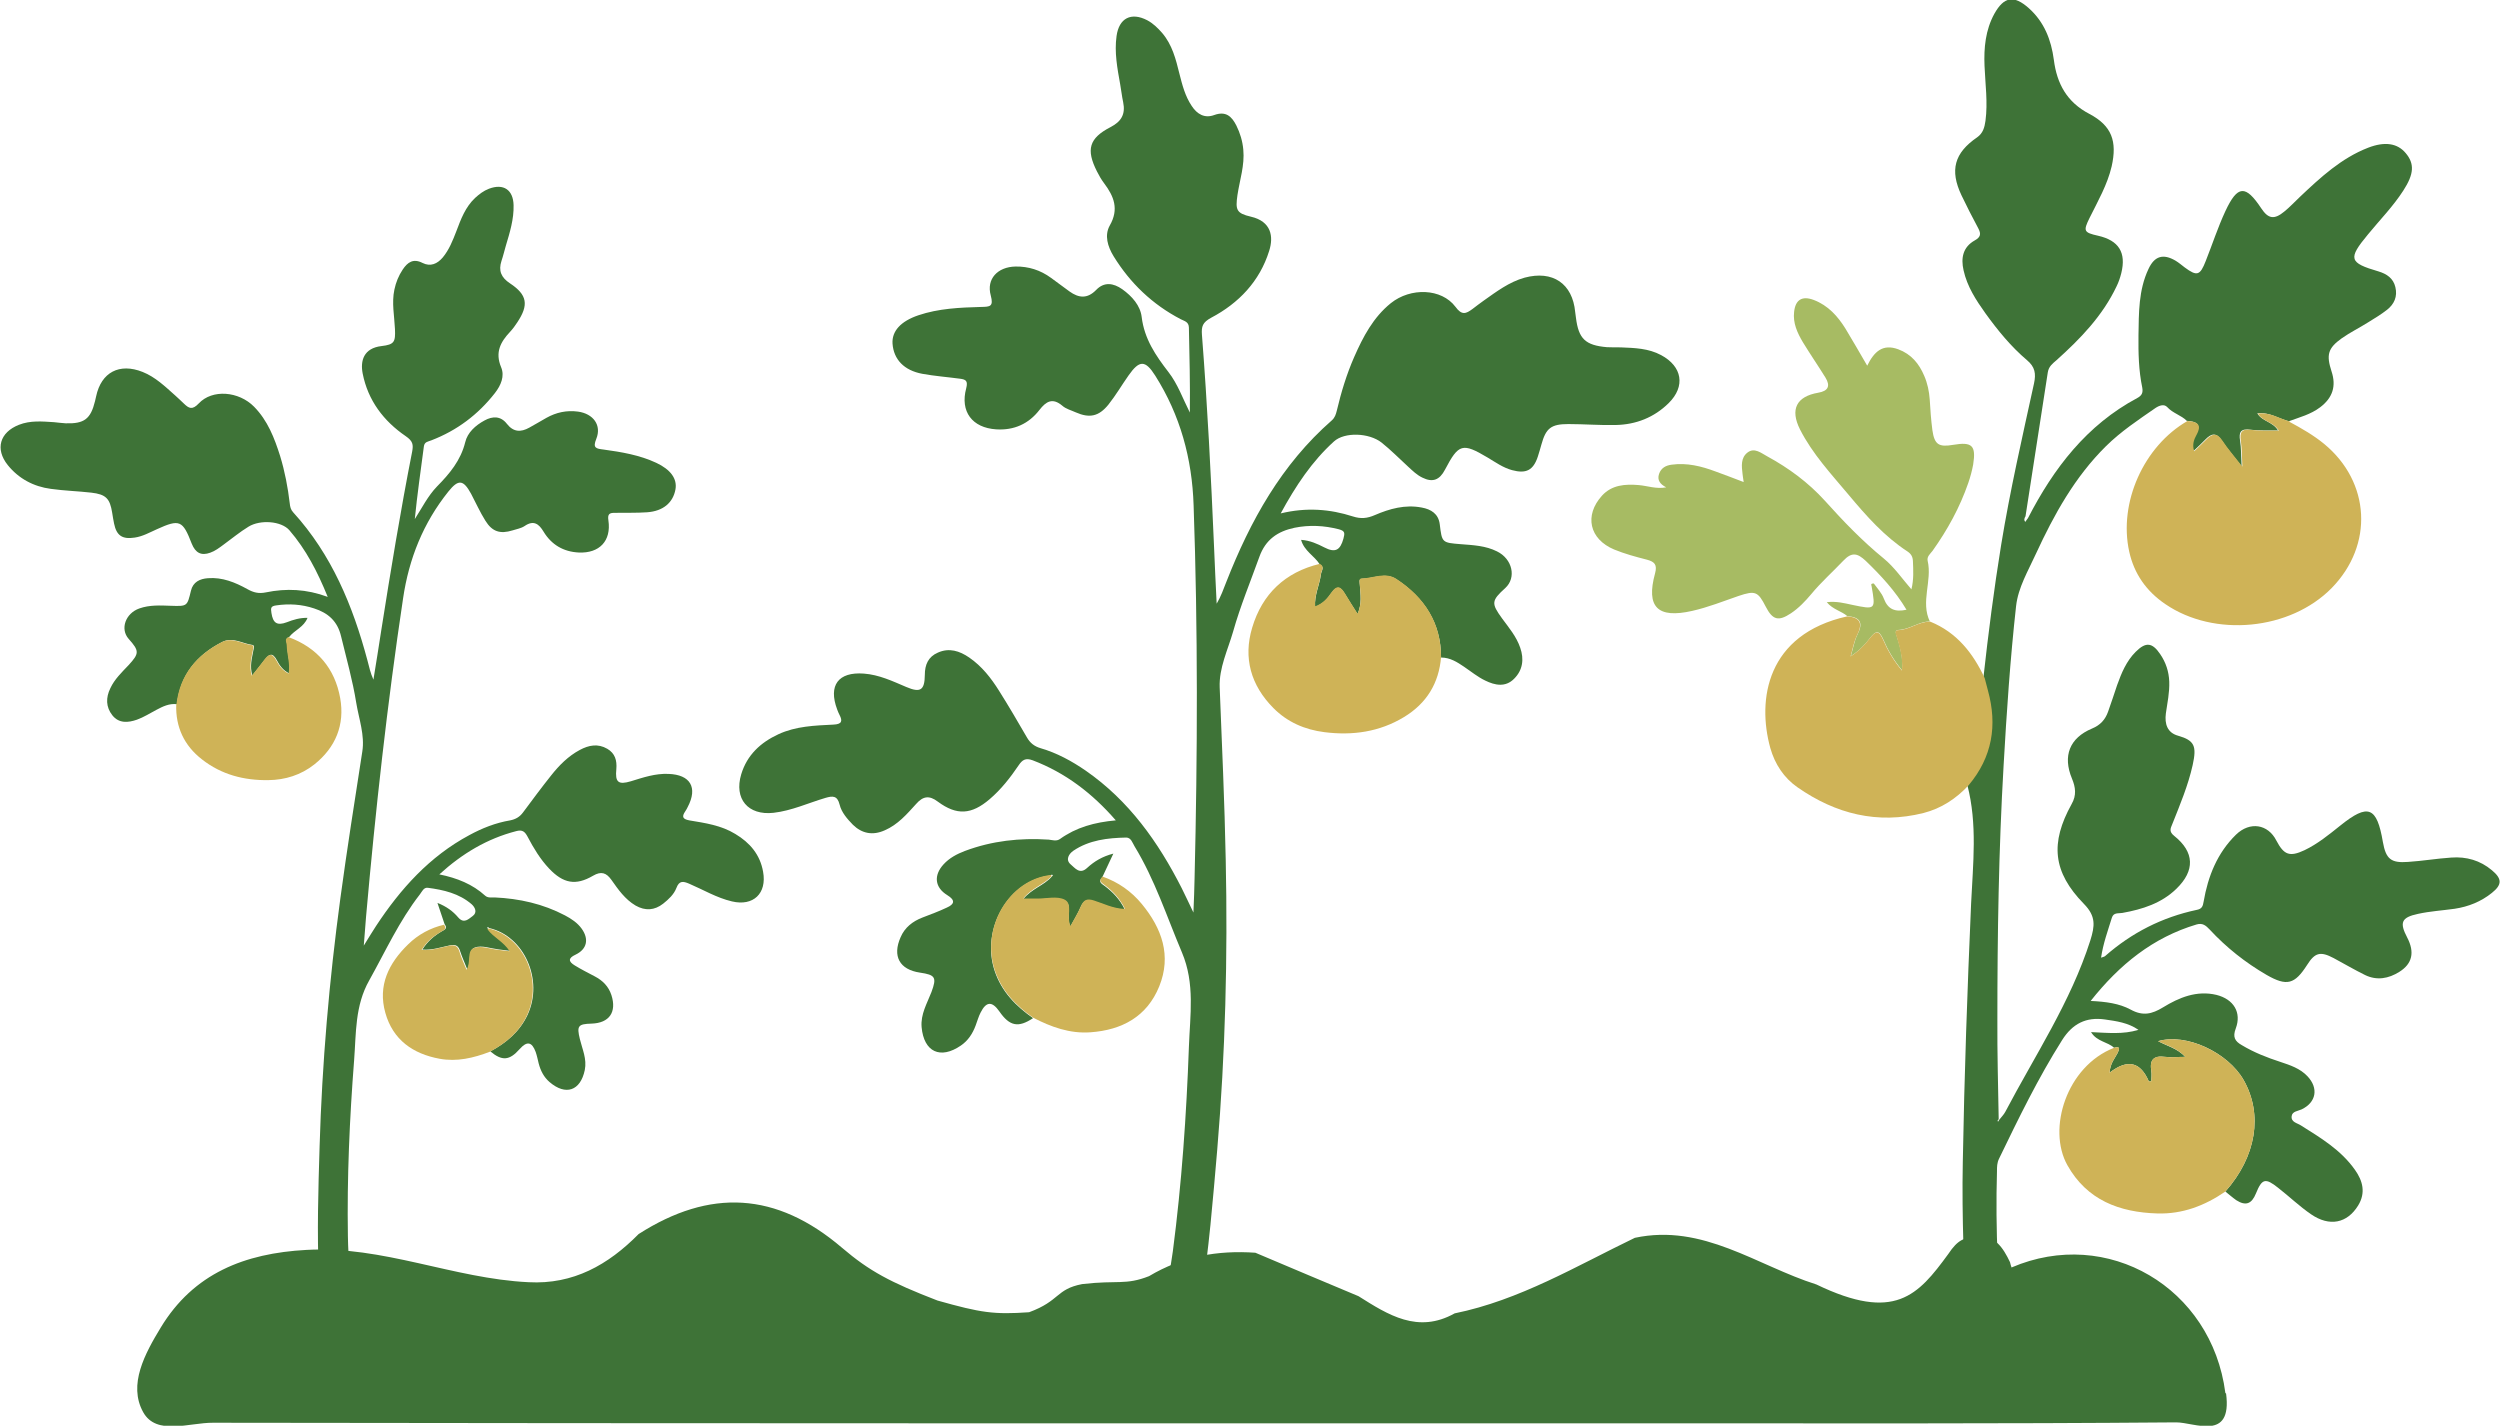 <?xml version="1.0" encoding="UTF-8"?>
<svg xmlns="http://www.w3.org/2000/svg" xmlns:xlink="http://www.w3.org/1999/xlink" id="Layer_2" data-name="Layer 2" viewBox="0 0 132.35 75.48">
  <defs>
    <style>
      .cls-1 {
        fill: #cfb357;
      }

      .cls-1, .cls-2, .cls-3, .cls-4 {
        stroke-width: 0px;
      }

      .cls-5 {
        clip-path: url(#clippath);
      }

      .cls-2 {
        fill: none;
      }

      .cls-3 {
        fill: #3e7337;
      }

      .cls-4 {
        fill: #a7bb63;
      }
    </style>
    <clipPath id="clippath">
      <rect class="cls-2" width="132.35" height="75.48"></rect>
    </clipPath>
  </defs>
  <g id="Layer_1-2" data-name="Layer 1">
    <g class="cls-5">
      <path class="cls-3" d="M16.88,67.54c-.1-2.29-.03-4.57.04-6.86.13-4.4.51-8.77,1.1-13.13.35-2.59.76-5.17,1.16-7.76.14-.87-.18-1.73-.32-2.58-.19-1.19-.52-2.35-.8-3.51-.19-.82-.69-1.25-1.43-1.49-.66-.22-1.33-.26-2.01-.16-.29.04-.29.14-.25.4.08.53.29.69.82.49.33-.13.69-.24,1.09-.23-.19.49-.69.65-.97,1.01-.25.1-.1.28-.1.44,0,.49.19.97.1,1.49-.34-.17-.52-.44-.66-.71-.23-.42-.4-.31-.63-.02-.2.26-.41.52-.66.84-.15-.5-.02-.91.05-1.31.02-.12.1-.29-.06-.31-.52-.07-1.03-.43-1.57-.16-1.36.69-2.24,1.75-2.41,3.3-.41-.05-.75.12-1.09.3-.34.18-.67.39-1.03.52-.46.16-.95.21-1.3-.23-.35-.44-.35-.94-.11-1.43.22-.48.61-.85.97-1.23.57-.62.57-.75,0-1.39-.46-.52-.17-1.35.57-1.61.54-.19,1.1-.16,1.66-.14.88.03.87.03,1.07-.8.11-.46.47-.63.9-.66.76-.06,1.44.22,2.09.58.32.18.6.25.98.17,1.07-.22,2.14-.18,3.27.24-.54-1.33-1.15-2.51-2.03-3.53-.43-.49-1.54-.57-2.16-.19-.46.28-.88.63-1.32.95-.23.17-.45.34-.71.43-.47.17-.78.02-.98-.48-.48-1.24-.64-1.31-1.85-.76-.38.17-.75.38-1.17.44-.65.1-.96-.1-1.09-.74-.04-.19-.07-.38-.1-.57-.12-.76-.33-.98-1.11-1.07-.71-.08-1.43-.1-2.14-.2-.91-.12-1.7-.54-2.28-1.26-.68-.85-.42-1.73.59-2.13.61-.24,1.23-.18,1.86-.14.21.02.42.05.62.06.98.03,1.32-.23,1.55-1.17.02-.08.04-.17.06-.26.27-1.27,1.23-1.78,2.46-1.29.68.27,1.2.78,1.73,1.25.16.14.31.29.46.43.26.25.44.35.78-.01.72-.77,2.12-.65,2.93.17.72.73,1.08,1.66,1.38,2.61.25.82.41,1.66.51,2.51.02.18.05.33.18.47,2.04,2.24,3.16,4.95,3.93,7.83.09.34.16.68.32,1.03.14-.86.28-1.72.41-2.58.5-3.17,1.02-6.34,1.64-9.49.07-.37.04-.56-.34-.82-1.17-.8-2-1.89-2.28-3.32-.13-.67.05-1.34,1-1.45.68-.08.74-.22.71-.9-.03-.69-.18-1.39-.03-2.09.08-.38.22-.73.44-1.06.26-.39.56-.6,1.05-.35.42.21.78.05,1.07-.29.34-.41.53-.9.72-1.39.24-.64.48-1.28.99-1.76.22-.2.45-.38.74-.49.77-.29,1.28.06,1.3.87.02.74-.2,1.45-.41,2.15-.08.27-.14.54-.23.8-.17.52-.02.88.45,1.19.92.61,1,1.14.39,2.06-.11.17-.24.35-.38.5-.51.54-.81,1.09-.48,1.88.2.47-.01.96-.33,1.37-.89,1.14-2.01,1.98-3.36,2.5-.17.07-.37.07-.4.33-.17,1.28-.35,2.55-.48,3.84.38-.59.69-1.22,1.17-1.72.67-.68,1.26-1.38,1.5-2.35.12-.51.54-.89,1.02-1.15.43-.24.86-.24,1.18.17.35.45.74.46,1.19.21.31-.17.61-.35.91-.52.52-.29,1.07-.41,1.67-.33.81.11,1.26.72.97,1.44-.2.49-.02.52.39.57.95.13,1.9.29,2.78.7.77.36,1.12.85,1.02,1.41-.13.71-.66,1.15-1.5,1.21-.57.04-1.15.02-1.73.03-.27,0-.37.07-.32.4.16,1.09-.48,1.75-1.57,1.7-.81-.04-1.44-.41-1.86-1.1-.25-.42-.53-.63-1.01-.3-.18.12-.42.16-.64.23-.65.2-1.07.07-1.43-.51-.29-.46-.51-.96-.76-1.43-.41-.75-.67-.78-1.2-.12-1.33,1.66-2.09,3.55-2.4,5.66-.84,5.6-1.46,11.21-1.96,16.85-.04.46-.07.92-.12,1.53.27-.43.45-.74.65-1.04,1.29-1.96,2.83-3.68,4.94-4.81.68-.37,1.39-.65,2.16-.78.3-.06.51-.19.68-.42.49-.66.98-1.32,1.49-1.96.42-.53.9-1.02,1.52-1.35.47-.25.95-.35,1.45-.06.41.24.52.61.48,1.08-.07.69.1.84.77.64.65-.2,1.29-.42,1.99-.39,1.16.04,1.56.72,1.02,1.75-.04.08-.08.16-.13.23-.19.28-.15.41.21.48.84.14,1.69.26,2.44.72.77.46,1.31,1.09,1.47,2,.21,1.15-.52,1.84-1.65,1.57-.81-.19-1.52-.62-2.27-.94-.31-.13-.52-.17-.67.23-.13.34-.41.6-.7.83-.46.36-.95.39-1.46.1-.56-.33-.92-.85-1.28-1.36-.27-.38-.54-.47-.97-.22-.92.54-1.58.41-2.33-.38-.47-.5-.82-1.08-1.14-1.69-.14-.26-.27-.38-.6-.29-1.54.4-2.85,1.18-4.07,2.29.94.19,1.76.52,2.43,1.13.15.13.33.08.5.09,1.31.06,2.56.34,3.72.95.34.18.66.39.89.71.39.55.28,1.08-.33,1.37-.41.19-.37.37-.04.57.34.21.7.39,1.06.58.42.22.73.53.88.99.29.9-.11,1.48-1.05,1.51-.72.02-.79.12-.62.82.13.54.38,1.05.26,1.64-.23,1.1-1.01,1.37-1.87.63-.3-.26-.47-.6-.57-.98-.05-.2-.09-.41-.16-.61-.2-.54-.46-.59-.85-.15-.54.61-.93.64-1.55.12.84-.45,1.55-1.04,1.97-1.93.86-1.84-.17-4.18-2.04-4.6-.03-.04-.06-.08-.1-.01,0,0,.04.04.06.06.31.43.84.64,1.17,1.16-.26-.03-.45-.06-.64-.08-.41-.05-.88-.23-1.23-.1-.42.15-.16.76-.41,1.16-.13-.34-.27-.63-.37-.94-.09-.3-.22-.4-.56-.33-.45.09-.91.26-1.45.22.29-.45.63-.73,1.02-.96.15-.09.34-.15.16-.38-.12-.35-.24-.71-.38-1.13.48.19.82.44,1.1.77.31.36.56.07.76-.07.27-.19.13-.47-.05-.63-.66-.57-1.48-.76-2.32-.87-.22-.03-.31.21-.42.35-1.09,1.4-1.82,3.01-2.68,4.55-.76,1.34-.69,2.79-.8,4.22-.24,3.1-.38,6.2-.33,9.32,0,.59.08,1.18,0,1.78"></path>
      <path class="cls-1" d="M9.34,37.29c.18-1.56,1.06-2.61,2.41-3.3.54-.27,1.05.09,1.57.16.16.02.08.19.06.31-.07.4-.2.81-.05,1.31.25-.31.46-.57.66-.84.22-.29.4-.4.63.02.14.26.32.54.66.71.09-.53-.09-1.01-.1-1.49,0-.16-.15-.35.1-.44,1.52.56,2.45,1.66,2.73,3.23.25,1.41-.24,2.61-1.37,3.51-.71.56-1.54.82-2.43.83-1.29.02-2.49-.29-3.52-1.1-.94-.73-1.4-1.71-1.36-2.91"></path>
      <path class="cls-1" d="M23.5,48.95c.18.23-.01.29-.16.38-.39.23-.74.51-1.02.96.55.04,1-.13,1.45-.22.34-.07.47.03.56.33.09.31.23.6.37.94.25-.41-.01-1.01.41-1.16.35-.13.81.05,1.23.1.19.02.38.05.64.08-.33-.52-.86-.73-1.17-1.16.02-.02.03-.03.05-.05,1.87.42,2.9,2.76,2.04,4.6-.42.9-1.13,1.48-1.97,1.93-.86.33-1.74.54-2.66.37-1.41-.26-2.47-1-2.87-2.43-.41-1.45.18-2.63,1.21-3.63.53-.52,1.18-.87,1.91-1.04"></path>
      <path class="cls-3" d="M63.58,68.81c.42-2.63.63-5.29.86-7.94.43-5.11.56-10.22.45-15.35-.06-3.05-.2-6.09-.32-9.13-.04-1.03.43-1.98.71-2.95.38-1.35.92-2.65,1.39-3.96.33-.92.97-1.35,1.86-1.54.79-.16,1.57-.12,2.35.08.33.09.32.2.24.5-.17.61-.43.76-1.01.46-.37-.19-.76-.37-1.23-.4.16.59.71.85.99,1.3.28.15.08.34.06.53-.07.56-.35,1.09-.31,1.72.42-.15.66-.44.86-.73.32-.45.51-.31.73.06.2.33.41.66.66,1.05.24-.56.15-1.04.12-1.52,0-.14-.08-.35.11-.35.61-.01,1.25-.36,1.83.03,1.48.98,2.36,2.32,2.36,4.14.48,0,.85.24,1.22.49.37.25.72.54,1.12.73.51.25,1.07.37,1.53-.1.46-.46.53-1.04.32-1.64-.2-.59-.6-1.06-.96-1.55-.58-.8-.57-.94.17-1.61.6-.55.38-1.54-.44-1.94-.6-.3-1.25-.33-1.9-.38-1.02-.08-1.01-.08-1.13-1.06-.07-.55-.46-.79-.95-.88-.88-.17-1.7.06-2.49.4-.39.17-.73.21-1.16.07-1.21-.39-2.46-.49-3.82-.16.8-1.47,1.66-2.76,2.82-3.81.56-.51,1.86-.46,2.52.06.49.39.93.84,1.4,1.27.24.22.47.45.77.59.53.26.9.13,1.19-.43.72-1.37.92-1.43,2.25-.64.42.25.82.54,1.3.67.74.2,1.12.01,1.36-.71.07-.21.13-.43.19-.64.24-.87.51-1.09,1.43-1.09.83,0,1.67.07,2.5.05,1.08-.02,2.04-.4,2.81-1.16.9-.89.72-1.94-.4-2.54-.67-.36-1.4-.38-2.14-.41-.24,0-.49,0-.73-.01-1.14-.1-1.5-.44-1.64-1.56-.01-.1-.03-.2-.04-.3-.14-1.51-1.19-2.22-2.68-1.82-.82.23-1.49.74-2.17,1.22-.2.14-.39.29-.59.44-.34.25-.56.35-.9-.12-.74-.98-2.37-1.03-3.42-.19-.93.75-1.47,1.78-1.94,2.85-.4.91-.69,1.87-.92,2.84-.05.2-.1.37-.27.52-2.66,2.33-4.31,5.31-5.58,8.55-.15.38-.28.76-.51,1.15-.05-1.01-.1-2.03-.14-3.04-.16-3.74-.35-7.47-.64-11.2-.03-.44.03-.65.49-.9,1.46-.77,2.57-1.93,3.07-3.54.24-.75.12-1.56-.97-1.81-.77-.18-.82-.36-.71-1.14.12-.8.39-1.58.31-2.41-.04-.45-.17-.88-.37-1.28-.25-.49-.56-.77-1.17-.55-.51.19-.91-.05-1.19-.48-.35-.52-.5-1.11-.65-1.7-.19-.77-.38-1.54-.92-2.17-.23-.26-.47-.5-.79-.67-.85-.44-1.49-.11-1.62.84-.12.86.04,1.7.19,2.54.06.32.09.64.16.96.13.63-.09,1.02-.67,1.32-1.14.59-1.3,1.19-.72,2.34.11.22.23.43.38.63.52.69.8,1.37.3,2.24-.29.52-.11,1.11.2,1.62.88,1.43,2.06,2.56,3.56,3.34.19.1.42.13.43.44.03,1.5.07,2.99.05,4.5-.37-.73-.64-1.51-1.13-2.14-.68-.88-1.28-1.76-1.42-2.92-.07-.6-.51-1.1-1.03-1.47-.47-.33-.96-.4-1.38.04-.47.48-.92.43-1.41.08-.33-.24-.66-.48-.98-.72-.56-.41-1.19-.61-1.88-.6-.95.02-1.55.66-1.31,1.53.16.6-.04.6-.52.61-1.12.03-2.24.08-3.31.44-.94.32-1.41.84-1.37,1.5.06.84.61,1.42,1.58,1.6.66.12,1.33.17,2,.26.31.04.42.12.32.51-.33,1.23.32,2.09,1.59,2.17.94.06,1.72-.29,2.29-1.03.35-.45.69-.66,1.21-.22.19.17.47.24.71.35.73.32,1.22.22,1.73-.41.39-.49.71-1.04,1.07-1.55.57-.81.88-.82,1.41.02,1.32,2.09,1.95,4.38,2.03,6.87.23,6.59.21,13.17.05,19.76-.01.54-.03,1.08-.06,1.79-.26-.53-.43-.92-.62-1.29-1.24-2.44-2.79-4.63-5.08-6.22-.74-.51-1.53-.94-2.39-1.19-.34-.1-.56-.28-.73-.58-.48-.83-.96-1.65-1.47-2.46-.42-.67-.91-1.3-1.58-1.76-.51-.35-1.06-.53-1.66-.26-.51.22-.69.64-.69,1.18-.01.81-.23.96-.98.64-.73-.31-1.44-.65-2.25-.71-1.35-.1-1.89.62-1.41,1.9.04.1.07.19.12.28.18.34.12.5-.31.52-.99.05-1.99.08-2.92.51-.95.44-1.66,1.1-1.97,2.12-.39,1.3.36,2.19,1.71,2.04.96-.11,1.84-.52,2.75-.79.38-.11.63-.13.75.36.1.41.4.75.7,1.06.48.47,1.05.58,1.68.3.7-.3,1.18-.86,1.67-1.4.36-.41.69-.47,1.15-.12,1,.74,1.78.69,2.74-.13.61-.52,1.1-1.15,1.54-1.8.19-.28.36-.4.74-.26,1.73.66,3.15,1.74,4.4,3.18-1.12.1-2.1.37-2.96.99-.19.13-.4.05-.59.03-1.52-.1-3,.06-4.44.6-.42.16-.82.37-1.13.71-.53.58-.47,1.22.2,1.63.44.27.38.48-.03.66-.42.2-.86.36-1.3.53-.51.2-.92.52-1.14,1.03-.45,1.01-.06,1.72,1.02,1.88.82.12.9.25.61,1.03-.23.6-.58,1.17-.52,1.86.12,1.31.99,1.72,2.08.97.38-.26.62-.63.78-1.06.09-.23.15-.47.26-.68.3-.6.61-.62,1-.06.54.78,1,.87,1.78.35-.92-.64-1.66-1.4-2.03-2.49-.75-2.24.75-4.82,2.96-5.06.04-.04.08-.08.12,0,0,0-.05.04-.07.07-.41.46-1.06.63-1.51,1.19.31,0,.53,0,.75,0,.48,0,1.04-.15,1.43.05.47.23.09.89.32,1.4.2-.37.4-.69.55-1.04.15-.34.31-.43.69-.31.51.16,1.01.42,1.65.45-.27-.56-.64-.93-1.06-1.25-.16-.12-.38-.22-.14-.46.19-.4.37-.79.59-1.26-.58.15-1.01.41-1.38.75-.4.38-.65.01-.88-.18-.29-.25-.09-.56.14-.72.84-.57,1.82-.68,2.8-.7.26,0,.33.28.44.46,1.08,1.77,1.71,3.73,2.51,5.62.7,1.65.43,3.32.37,4.99-.13,3.62-.38,7.23-.85,10.83-.09.68-.25,1.36-.24,2.05"></path>
      <path class="cls-1" d="M76.29,34.79c0-1.83-.88-3.17-2.36-4.14-.59-.39-1.22-.04-1.83-.03-.19,0-.12.21-.11.35.03.48.13.96-.12,1.52-.25-.4-.46-.72-.66-1.06-.22-.36-.41-.51-.73-.06-.2.29-.44.58-.86.73-.04-.62.24-1.15.31-1.72.02-.18.22-.38-.06-.53-1.84.44-3.05,1.6-3.58,3.38-.48,1.6-.07,3.05,1.12,4.25.74.75,1.67,1.15,2.7,1.28,1.49.19,2.92-.01,4.22-.8,1.19-.72,1.85-1.79,1.96-3.18"></path>
      <path class="cls-1" d="M58.36,46.41c-.24.24-.02.33.14.46.42.32.78.69,1.06,1.25-.64-.02-1.14-.29-1.65-.45-.38-.12-.54-.03-.69.31-.15.35-.35.67-.55,1.04-.23-.51.15-1.17-.32-1.4-.39-.19-.95-.05-1.43-.05-.22,0-.44,0-.75,0,.45-.56,1.09-.74,1.51-1.19-.02-.02-.03-.04-.05-.06-2.22.24-3.72,2.81-2.96,5.06.37,1.09,1.11,1.86,2.03,2.5.95.49,1.94.85,3.03.77,1.67-.12,2.99-.83,3.64-2.43.66-1.63.14-3.07-.92-4.36-.55-.67-1.25-1.16-2.07-1.45"></path>
      <path class="cls-3" d="M106.11,71.27c-.33-3.08-.48-6.17-.39-9.27,0-.22,0-.44.11-.66,1.03-2.13,2.07-4.27,3.34-6.28.55-.87,1.27-1.23,2.26-1.09.62.09,1.23.17,1.78.55-.81.25-1.63.16-2.51.12.31.51.88.51,1.22.83.32-.09.3.04.19.27-.14.28-.39.53-.43,1.05.99-.77,1.65-.54,2.08.46,0,.01.08,0,.13-.01,0-.18.03-.36,0-.54-.1-.59.12-.83.73-.75.32.04.64,0,1.07,0-.44-.46-.96-.57-1.44-.83,1.48-.44,3.69.59,4.53,2.06,1.03,1.82.67,4.05-.97,5.9.19.15.38.32.58.46.49.31.81.21,1.04-.36.32-.79.5-.83,1.17-.3.59.46,1.13.98,1.74,1.4.99.68,1.92.48,2.5-.46.41-.67.25-1.3-.17-1.89-.74-1.05-1.81-1.69-2.86-2.35-.2-.13-.53-.17-.49-.49.03-.26.34-.27.53-.36.77-.37.91-1.12.3-1.76-.39-.41-.91-.58-1.42-.75-.71-.23-1.4-.5-2.05-.89-.37-.21-.49-.43-.32-.88.32-.85-.11-1.55-1.02-1.78-1.05-.25-1.98.14-2.83.66-.59.36-1.07.47-1.71.12-.61-.33-1.31-.42-2.12-.46,1.53-1.93,3.3-3.36,5.61-4.05.32-.09.49.06.69.27.88.95,1.89,1.75,3.01,2.4,1.08.62,1.49.5,2.15-.53.41-.65.7-.73,1.4-.36.56.3,1.1.62,1.67.9.62.3,1.24.19,1.81-.17.69-.43.82-1.04.42-1.81-.42-.8-.32-1.07.57-1.26.64-.14,1.3-.18,1.94-.27.73-.11,1.4-.38,1.97-.84.55-.44.54-.75,0-1.2-.62-.52-1.35-.73-2.15-.67-.76.05-1.52.18-2.29.23-.91.07-1.17-.16-1.33-1.05-.32-1.88-.78-2.06-2.26-.87-.6.48-1.2.97-1.89,1.3-.79.37-1.09.25-1.49-.51-.44-.87-1.4-1.03-2.14-.31-.99.97-1.48,2.2-1.71,3.54-.04.26-.1.39-.37.44-1.83.39-3.44,1.21-4.84,2.44-.04.04-.11.05-.22.09.11-.75.36-1.43.57-2.11.09-.3.35-.22.56-.26,1.06-.19,2.07-.51,2.86-1.28.99-.96.96-1.94-.12-2.8-.29-.23-.19-.4-.1-.62.41-1.03.84-2.05,1.08-3.13.22-1,.1-1.3-.77-1.55-.58-.16-.72-.63-.65-1.18.08-.56.2-1.11.18-1.68-.02-.54-.18-1.02-.48-1.46-.42-.62-.76-.66-1.3-.12-.49.49-.75,1.12-.98,1.76-.16.47-.31.94-.48,1.41-.15.42-.41.71-.85.89-1.19.5-1.56,1.45-1.06,2.65.19.46.25.88-.02,1.35-1.14,2.06-1,3.59.65,5.28.65.66.58,1.17.34,1.94-1.04,3.26-2.93,6.08-4.5,9.07-.08.15-.21.28-.32.42-.02.03-.04.06-.06.1-.01-.01-.04-.04-.03-.05.02-.03.04-.06.06-.08-.03-1.76-.08-3.51-.07-5.27,0-4.49.07-8.98.33-13.46.16-2.81.35-5.63.66-8.43.11-.99.64-1.87,1.05-2.77.96-2.08,2.06-4.07,3.71-5.7.79-.78,1.71-1.39,2.62-2.02.21-.14.46-.22.62-.05.3.33.74.43,1.04.73.49.03.8.16.47.74-.12.22-.24.49-.12.86.24-.23.45-.42.64-.62.31-.32.57-.37.85.05.29.44.64.84,1.06,1.38-.03-.56-.02-.96-.08-1.35-.08-.48.04-.66.56-.59.45.06.92.03,1.45.04-.29-.48-.84-.47-1.1-.91.66-.07,1.14.29,1.67.42.57-.21,1.16-.36,1.66-.74.66-.5.86-1.12.6-1.9-.28-.87-.2-1.22.54-1.75.44-.31.93-.55,1.39-.84.34-.21.69-.42,1.01-.67.38-.3.56-.7.44-1.2-.11-.47-.46-.7-.89-.83-1.57-.46-1.63-.67-.56-1.96.63-.77,1.33-1.48,1.87-2.32.57-.88.6-1.42.13-1.98-.44-.53-1.11-.63-1.99-.29-1.42.55-2.52,1.57-3.6,2.59-.28.26-.54.55-.84.79-.53.44-.85.39-1.22-.17-.83-1.25-1.25-1.24-1.9.15-.4.86-.69,1.76-1.04,2.64-.3.77-.46.82-1.11.34-.16-.12-.32-.26-.49-.36-.65-.38-1.11-.25-1.43.44-.53,1.12-.51,2.33-.53,3.52-.01.92.01,1.85.2,2.76.05.27-.02.42-.26.55-2.68,1.43-4.43,3.72-5.79,6.36-.05.07-.1.13-.14.2-.09-.1-.05-.2.01-.3.39-2.54.79-5.08,1.18-7.62.05-.31.25-.46.46-.64,1.27-1.14,2.44-2.35,3.18-3.91.11-.22.19-.46.25-.7.27-1.09-.13-1.73-1.23-1.98-.76-.17-.79-.25-.45-.94.44-.89.94-1.75,1.17-2.73.3-1.33.01-2.15-1.18-2.78-1.19-.62-1.72-1.6-1.88-2.86-.14-1.06-.51-2.01-1.33-2.74-.79-.7-1.31-.61-1.82.3-.47.86-.56,1.8-.52,2.76.04.97.18,1.93.05,2.91-.05.35-.13.65-.44.87-1.21.83-1.46,1.74-.83,3.07.28.59.58,1.17.89,1.75.16.3.12.47-.19.64-.62.35-.74.92-.59,1.58.19.86.66,1.58,1.16,2.28.65.9,1.35,1.76,2.2,2.48.43.36.48.72.37,1.23-.62,2.84-1.27,5.67-1.74,8.55-.38,2.34-.68,4.69-.94,7.04.06.22.12.44.17.65.5,1.84.23,3.53-1.02,5.02.54,2.07.3,4.17.2,6.27-.2,4.56-.36,9.12-.44,13.68-.06,2.94.08,5.87.2,8.81.03.66-.04,1.31-.11,1.96"></path>
      <path class="cls-4" d="M102.17,32.91c-.51-1.05.13-2.15-.12-3.22-.05-.23.14-.37.26-.53.79-1.11,1.44-2.29,1.89-3.59.11-.32.2-.65.26-.98.16-1.01-.06-1.21-1.06-1.04-.76.13-.99-.01-1.1-.78-.07-.54-.11-1.08-.14-1.62-.03-.43-.12-.86-.29-1.25-.27-.64-.68-1.15-1.38-1.41-.82-.3-1.27.12-1.64.87-.42-.72-.78-1.35-1.15-1.96-.41-.66-.92-1.23-1.68-1.52-.61-.23-.97-.02-1.04.63-.07.59.17,1.11.46,1.6.39.64.81,1.25,1.2,1.88.27.44.15.71-.38.8-1.16.2-1.5.88-.97,1.94.66,1.3,1.65,2.36,2.58,3.47.93,1.11,1.89,2.2,3.12,3,.19.13.27.28.28.5.02.49.05.98-.08,1.5-.48-.55-.9-1.17-1.46-1.63-1.14-.93-2.14-1.97-3.12-3.06-.87-.96-1.91-1.73-3.05-2.35-.32-.17-.68-.49-1.05-.2-.36.28-.31.72-.26,1.13.01.11.03.21.06.43-.55-.21-1.02-.39-1.49-.56-.75-.28-1.51-.47-2.32-.36-.31.04-.56.17-.67.49-.11.33.06.55.38.71-.53.1-.99-.08-1.46-.12-.72-.06-1.42-.01-1.94.56-.95,1.05-.67,2.3.64,2.85.56.23,1.15.39,1.74.54.41.11.55.27.43.72-.49,1.79.13,2.41,1.97,1.99.84-.19,1.64-.51,2.45-.79.89-.3,1.03-.23,1.44.57.36.7.67.79,1.33.35.42-.28.76-.64,1.08-1.02.52-.63,1.13-1.17,1.69-1.76.46-.49.76-.4,1.19,0,.81.78,1.57,1.6,2.16,2.59-.6.13-.98-.01-1.2-.59-.11-.3-.36-.56-.53-.8-.19,0-.13.09-.12.13.22,1.27.22,1.26-1.03,1-.42-.09-.83-.2-1.34-.14.32.39.78.47,1.09.74.66.05.86.33.54.96-.18.36-.24.77-.36,1.16.42-.27.74-.59,1.01-.95.29-.37.47-.49.71.06.24.56.55,1.1,1,1.64.05-.68-.1-1.22-.27-1.76-.04-.15-.16-.37.07-.38.6-.02,1.08-.45,1.68-.45"></path>
      <path class="cls-1" d="M121.21,22.31c-.53-.14-1.01-.49-1.68-.42.26.44.81.43,1.11.91-.54-.01-1,.02-1.45-.04-.52-.07-.63.11-.56.59.06.39.05.79.08,1.35-.42-.54-.77-.94-1.06-1.38-.28-.42-.54-.37-.85-.05-.19.2-.41.39-.64.62-.12-.37,0-.64.12-.86.32-.58.02-.71-.48-.74-2.31,1.33-3.65,4.32-3.08,6.91.26,1.18.91,2.1,1.91,2.78,2.6,1.78,6.61,1.39,8.81-.85,2.23-2.28,2.05-5.61-.4-7.63-.56-.46-1.19-.82-1.82-1.16"></path>
      <path class="cls-1" d="M102.17,32.91c-.6,0-1.08.43-1.68.45-.23,0-.12.23-.07.38.16.54.32,1.08.27,1.76-.45-.54-.76-1.08-1-1.64-.24-.55-.42-.43-.71-.06-.27.35-.59.68-1.01.95.11-.39.18-.8.36-1.16.31-.63.11-.91-.54-.96-4.26.95-4.78,4.4-4.07,6.97.24.85.72,1.58,1.44,2.08,2.02,1.41,4.24,1.97,6.67,1.36.94-.24,1.73-.76,2.39-1.47,1.25-1.49,1.53-3.17,1.02-5.02-.06-.22-.11-.44-.17-.65-.62-1.33-1.48-2.42-2.88-2.99"></path>
      <path class="cls-1" d="M117.81,63.08c1.64-1.85,2-4.08.97-5.9-.83-1.46-3.05-2.5-4.53-2.06.49.25,1,.36,1.44.83-.43,0-.75.04-1.07,0-.61-.09-.83.15-.73.75.03.18,0,.36,0,.54-.05,0-.13.02-.13.01-.43-1-1.09-1.23-2.08-.46.04-.53.29-.77.43-1.05.11-.23.13-.36-.19-.27-2.52.98-3.55,4.3-2.47,6.22,1.04,1.85,2.76,2.49,4.76,2.55,1.33.04,2.51-.41,3.6-1.16"></path>
      <path class="cls-3" d="M117.81,73.74c-.72-5.58-6.25-8.82-11.32-6.64-.03-.09-.06-.19-.08-.28-.35-.74-.85-1.55-1.83-1.31-.58,0-.93.11-1.44.88-1.6,2.19-2.83,3.61-6.98,1.61,0,0,0,0,0,0-3.16-1-6-3.24-9.61-2.47-3.11,1.5-6.1,3.3-9.54,4-1.95,1.09-3.52.08-5.09-.91-1.82-.76-3.64-1.53-5.46-2.3-2-.14-3.87.19-5.63,1.24-1.25.49-1.65.2-3.54.42-1.4.27-1.17.89-2.81,1.49-1.86.13-2.55.03-4.85-.62-2.49-.96-3.61-1.56-5.05-2.79-3.49-2.98-7-3.14-10.77-.73-1.61,1.63-3.46,2.68-5.83,2.55-3.97-.19-7.71-1.94-11.76-1.71-3.27.18-5.97,1.24-7.71,4.11-.83,1.37-1.74,3.02-.93,4.48.7,1.26,2.44.55,3.7.56,25.22.04,50.44.03,75.66.03,9.42,0,18.85.03,28.27-.05.97,0,2.97,1.02,2.64-1.52"></path>
    </g>
  </g>
</svg>
